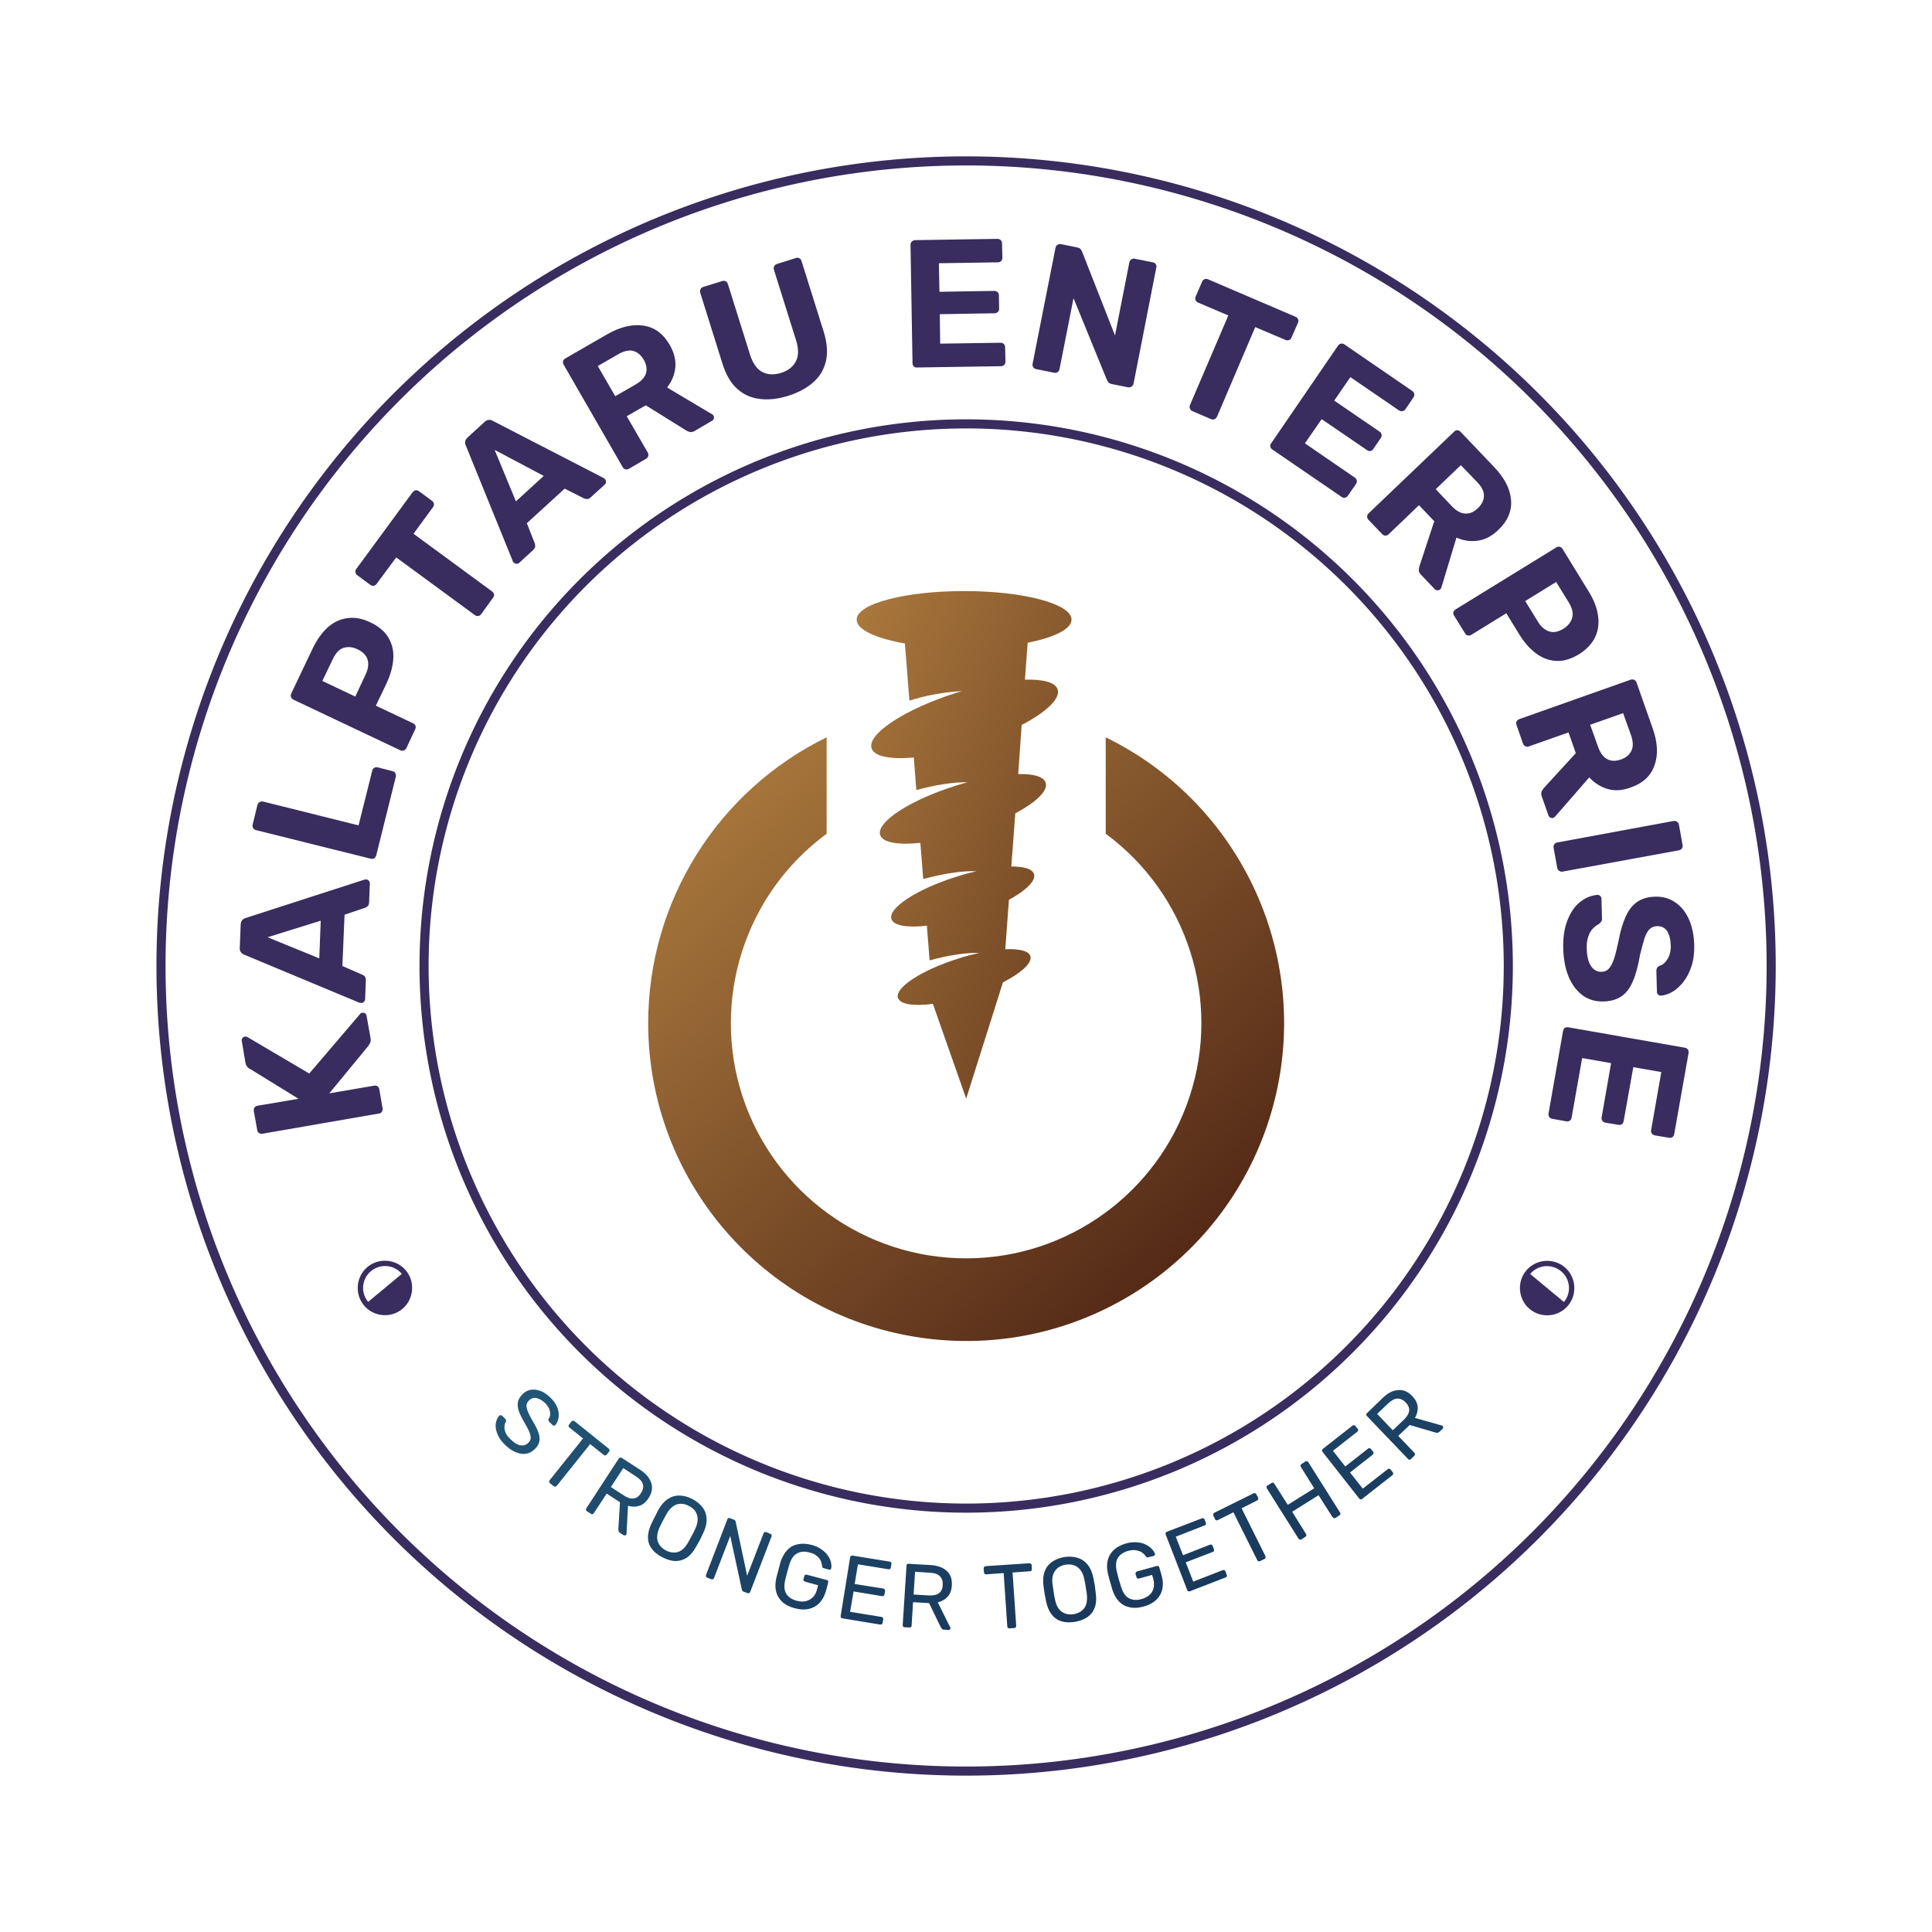 <svg xmlns="http://www.w3.org/2000/svg" xmlns:xlink="http://www.w3.org/1999/xlink" xmlns:svgjs="http://svgjs.dev/svgjs" viewBox="0 0 10.62 10.62"><g transform="matrix(1,0,0,1,3.563,3.249)"><g><path d=" M -1.46 2.843 Q -1.458 2.854 -1.464 2.862 Q -1.469 2.871 -1.48 2.872 L -2.121 2.983 Q -2.131 2.985 -2.139 2.979 Q -2.148 2.974 -2.149 2.963 L -2.168 2.858 Q -2.169 2.847 -2.164 2.839 Q -2.158 2.831 -2.147 2.829 L -1.922 2.791 L -2.188 2.627 Q -2.195 2.625 -2.203 2.616 Q -2.211 2.608 -2.214 2.592 L -2.234 2.473 Q -2.236 2.464 -2.23 2.457 Q -2.225 2.45 -2.217 2.449 Q -2.21 2.448 -2.204 2.451 L -1.863 2.652 L -1.583 2.324 Q -1.58 2.319 -1.572 2.318 Q -1.564 2.317 -1.557 2.321 Q -1.549 2.326 -1.548 2.335 L -1.526 2.458 Q -1.523 2.476 -1.53 2.486 Q -1.536 2.496 -1.538 2.5 L -1.753 2.761 L -1.507 2.719 Q -1.496 2.717 -1.488 2.722 Q -1.48 2.728 -1.478 2.739 L -1.46 2.843 Z M -1.556 2.244 Q -1.557 2.253 -1.564 2.259 Q -1.57 2.265 -1.578 2.264 Q -1.583 2.264 -1.587 2.263 L -2.22 1.999 Q -2.231 1.995 -2.238 1.986 Q -2.246 1.977 -2.245 1.961 L -2.24 1.833 Q -2.239 1.817 -2.231 1.808 Q -2.223 1.8 -2.212 1.797 L -1.559 1.586 Q -1.555 1.585 -1.55 1.585 Q -1.542 1.585 -1.536 1.592 Q -1.53 1.598 -1.53 1.607 L -1.534 1.711 Q -1.535 1.726 -1.542 1.732 Q -1.55 1.739 -1.556 1.741 L -1.669 1.779 L -1.681 2.061 L -1.571 2.109 Q -1.565 2.111 -1.558 2.118 Q -1.552 2.125 -1.552 2.14 L -1.556 2.244 Z M -1.808 2.019 L -1.8 1.812 L -2.092 1.903 L -1.808 2.019 Z M -1.495 1.453 Q -1.498 1.463 -1.506 1.469 Q -1.515 1.474 -1.526 1.471 L -2.156 1.314 Q -2.167 1.311 -2.172 1.302 Q -2.177 1.294 -2.174 1.283 L -2.148 1.176 Q -2.145 1.165 -2.136 1.16 Q -2.128 1.155 -2.117 1.157 L -1.592 1.288 L -1.517 0.988 Q -1.515 0.977 -1.506 0.972 Q -1.498 0.967 -1.487 0.969 L -1.405 0.99 Q -1.395 0.992 -1.39 1.001 Q -1.385 1.009 -1.387 1.02 L -1.495 1.453 Z M -1.329 0.863 Q -1.334 0.873 -1.343 0.876 Q -1.353 0.88 -1.363 0.875 L -1.95 0.597 Q -1.96 0.592 -1.963 0.583 Q -1.967 0.573 -1.962 0.563 L -1.845 0.317 Q -1.81 0.244 -1.762 0.2 Q -1.714 0.157 -1.654 0.149 Q -1.594 0.14 -1.527 0.172 Q -1.458 0.205 -1.428 0.256 Q -1.397 0.308 -1.401 0.372 Q -1.405 0.436 -1.439 0.509 L -1.497 0.63 L -1.292 0.727 Q -1.283 0.731 -1.279 0.741 Q -1.276 0.75 -1.281 0.76 L -1.329 0.863 Z M -1.61 0.58 L -1.554 0.46 Q -1.532 0.414 -1.542 0.378 Q -1.553 0.341 -1.598 0.32 Q -1.637 0.301 -1.674 0.312 Q -1.71 0.323 -1.734 0.375 L -1.791 0.494 L -1.61 0.58 Z M -0.918 0.127 Q -0.925 0.136 -0.935 0.137 Q -0.944 0.139 -0.953 0.132 L -1.385 -0.185 L -1.493 -0.039 Q -1.499 -0.031 -1.509 -0.029 Q -1.518 -0.028 -1.526 -0.033 L -1.599 -0.087 Q -1.608 -0.093 -1.609 -0.103 Q -1.611 -0.113 -1.605 -0.121 L -1.295 -0.543 Q -1.288 -0.552 -1.278 -0.554 Q -1.269 -0.555 -1.26 -0.549 L -1.187 -0.495 Q -1.179 -0.489 -1.178 -0.48 Q -1.176 -0.47 -1.183 -0.461 L -1.29 -0.315 L -0.858 0.002 Q -0.849 0.009 -0.847 0.019 Q -0.846 0.028 -0.853 0.037 L -0.918 0.127 Z M -0.709 -0.155 Q -0.716 -0.149 -0.725 -0.15 Q -0.734 -0.151 -0.739 -0.157 Q -0.743 -0.16 -0.744 -0.164 L -1.002 -0.799 Q -1.008 -0.809 -1.006 -0.821 Q -1.005 -0.833 -0.993 -0.844 L -0.899 -0.93 Q -0.887 -0.941 -0.875 -0.941 Q -0.863 -0.942 -0.853 -0.935 L -0.244 -0.621 Q -0.24 -0.619 -0.237 -0.615 Q -0.232 -0.609 -0.232 -0.601 Q -0.232 -0.592 -0.238 -0.586 L -0.315 -0.516 Q -0.326 -0.505 -0.336 -0.506 Q -0.346 -0.506 -0.352 -0.509 L -0.459 -0.563 L -0.667 -0.373 L -0.623 -0.261 Q -0.621 -0.255 -0.621 -0.245 Q -0.622 -0.236 -0.633 -0.225 L -0.709 -0.155 Z M -0.727 -0.493 L -0.574 -0.633 L -0.844 -0.776 L -0.727 -0.493 Z M -0.106 -0.672 Q -0.116 -0.667 -0.125 -0.669 Q -0.135 -0.672 -0.14 -0.681 L -0.465 -1.245 Q -0.47 -1.254 -0.468 -1.264 Q -0.465 -1.273 -0.455 -1.279 L -0.226 -1.411 Q -0.118 -1.473 -0.026 -1.459 Q 0.065 -1.446 0.119 -1.352 Q 0.155 -1.289 0.149 -1.229 Q 0.143 -1.169 0.104 -1.119 L 0.351 -0.972 Q 0.357 -0.969 0.359 -0.964 Q 0.363 -0.957 0.361 -0.949 Q 0.359 -0.94 0.351 -0.936 L 0.255 -0.88 Q 0.24 -0.871 0.227 -0.875 Q 0.215 -0.879 0.207 -0.884 L -0.013 -1.021 L -0.118 -0.961 L -0.002 -0.761 Q 0.003 -0.751 0 -0.742 Q -0.002 -0.732 -0.012 -0.727 L -0.106 -0.672 Z M -0.181 -1.071 L -0.07 -1.135 Q -0.023 -1.162 -0.012 -1.197 Q -0.002 -1.232 -0.024 -1.271 Q -0.047 -1.31 -0.082 -1.32 Q -0.118 -1.329 -0.166 -1.301 L -0.277 -1.237 L -0.181 -1.071 Z M 0.769 -1.073 Q 0.685 -1.047 0.614 -1.056 Q 0.542 -1.064 0.489 -1.112 Q 0.436 -1.16 0.408 -1.251 L 0.286 -1.64 Q 0.283 -1.651 0.288 -1.66 Q 0.292 -1.668 0.303 -1.672 L 0.407 -1.704 Q 0.417 -1.707 0.426 -1.703 Q 0.435 -1.698 0.438 -1.688 L 0.56 -1.299 Q 0.582 -1.229 0.626 -1.205 Q 0.67 -1.181 0.73 -1.199 Q 0.789 -1.218 0.812 -1.263 Q 0.835 -1.308 0.813 -1.378 L 0.691 -1.767 Q 0.688 -1.777 0.693 -1.786 Q 0.698 -1.795 0.708 -1.798 L 0.813 -1.831 Q 0.822 -1.834 0.831 -1.829 Q 0.84 -1.825 0.843 -1.814 L 0.965 -1.425 Q 0.993 -1.334 0.977 -1.264 Q 0.961 -1.195 0.908 -1.148 Q 0.854 -1.1 0.769 -1.073 Z M 1.478 -1.229 Q 1.467 -1.228 1.46 -1.235 Q 1.453 -1.242 1.453 -1.253 L 1.442 -1.903 Q 1.442 -1.914 1.449 -1.921 Q 1.456 -1.928 1.467 -1.929 L 1.92 -1.936 Q 1.931 -1.936 1.938 -1.929 Q 1.945 -1.922 1.945 -1.911 L 1.947 -1.831 Q 1.947 -1.821 1.94 -1.814 Q 1.933 -1.807 1.922 -1.807 L 1.598 -1.802 L 1.601 -1.645 L 1.902 -1.65 Q 1.913 -1.65 1.921 -1.643 Q 1.928 -1.636 1.928 -1.625 L 1.929 -1.551 Q 1.929 -1.541 1.922 -1.534 Q 1.915 -1.527 1.904 -1.527 L 1.603 -1.522 L 1.605 -1.36 L 1.937 -1.365 Q 1.948 -1.365 1.955 -1.358 Q 1.962 -1.351 1.962 -1.34 L 1.964 -1.262 Q 1.964 -1.251 1.957 -1.243 Q 1.95 -1.236 1.939 -1.236 L 1.478 -1.229 Z M 2.133 -1.22 Q 2.122 -1.222 2.117 -1.23 Q 2.111 -1.239 2.113 -1.249 L 2.239 -1.887 Q 2.241 -1.898 2.25 -1.903 Q 2.258 -1.909 2.269 -1.907 L 2.358 -1.889 Q 2.373 -1.886 2.378 -1.878 Q 2.384 -1.87 2.385 -1.866 L 2.566 -1.405 L 2.645 -1.807 Q 2.647 -1.818 2.656 -1.823 Q 2.664 -1.829 2.674 -1.827 L 2.774 -1.807 Q 2.785 -1.805 2.79 -1.797 Q 2.796 -1.788 2.793 -1.778 L 2.668 -1.14 Q 2.666 -1.13 2.657 -1.124 Q 2.649 -1.118 2.638 -1.12 L 2.548 -1.138 Q 2.533 -1.141 2.528 -1.15 Q 2.523 -1.158 2.521 -1.162 L 2.338 -1.61 L 2.261 -1.22 Q 2.259 -1.209 2.251 -1.204 Q 2.243 -1.198 2.232 -1.2 L 2.133 -1.22 Z M 2.992 -0.989 Q 2.982 -0.993 2.978 -1.003 Q 2.974 -1.012 2.978 -1.022 L 3.189 -1.515 L 3.022 -1.586 Q 3.013 -1.59 3.009 -1.599 Q 3.005 -1.609 3.009 -1.618 L 3.045 -1.701 Q 3.049 -1.711 3.058 -1.714 Q 3.067 -1.718 3.077 -1.714 L 3.558 -1.508 Q 3.568 -1.504 3.572 -1.495 Q 3.576 -1.485 3.572 -1.475 L 3.536 -1.393 Q 3.532 -1.383 3.523 -1.38 Q 3.514 -1.376 3.504 -1.38 L 3.337 -1.451 L 3.127 -0.959 Q 3.122 -0.949 3.113 -0.945 Q 3.104 -0.941 3.094 -0.945 L 2.992 -0.989 Z M 3.431 -0.778 Q 3.422 -0.784 3.42 -0.794 Q 3.418 -0.804 3.425 -0.813 L 3.792 -1.349 Q 3.798 -1.358 3.808 -1.36 Q 3.818 -1.362 3.827 -1.356 L 4.2 -1.1 Q 4.209 -1.093 4.211 -1.084 Q 4.213 -1.074 4.207 -1.065 L 4.162 -0.999 Q 4.156 -0.991 4.146 -0.989 Q 4.137 -0.987 4.127 -0.993 L 3.86 -1.176 L 3.771 -1.047 L 4.021 -0.876 Q 4.03 -0.87 4.031 -0.86 Q 4.033 -0.85 4.027 -0.841 L 3.985 -0.78 Q 3.98 -0.772 3.97 -0.77 Q 3.96 -0.768 3.951 -0.775 L 3.702 -0.945 L 3.61 -0.812 L 3.884 -0.624 Q 3.893 -0.618 3.895 -0.608 Q 3.897 -0.598 3.891 -0.589 L 3.846 -0.524 Q 3.84 -0.515 3.83 -0.513 Q 3.82 -0.511 3.811 -0.518 L 3.431 -0.778 Z M 3.959 -0.392 Q 3.952 -0.4 3.952 -0.409 Q 3.952 -0.419 3.96 -0.427 L 4.43 -0.876 Q 4.437 -0.884 4.447 -0.884 Q 4.457 -0.884 4.465 -0.876 L 4.648 -0.684 Q 4.735 -0.594 4.743 -0.502 Q 4.751 -0.41 4.673 -0.336 Q 4.62 -0.285 4.561 -0.277 Q 4.501 -0.268 4.443 -0.294 L 4.36 -0.019 Q 4.358 -0.013 4.354 -0.01 Q 4.348 -0.004 4.34 -0.004 Q 4.331 -0.004 4.324 -0.01 L 4.248 -0.09 Q 4.235 -0.103 4.236 -0.116 Q 4.237 -0.13 4.24 -0.138 L 4.321 -0.384 L 4.237 -0.472 L 4.07 -0.312 Q 4.062 -0.304 4.052 -0.305 Q 4.042 -0.305 4.035 -0.313 L 3.959 -0.392 Z M 4.329 -0.56 L 4.417 -0.467 Q 4.455 -0.427 4.492 -0.426 Q 4.528 -0.424 4.56 -0.455 Q 4.593 -0.486 4.594 -0.523 Q 4.595 -0.56 4.556 -0.6 L 4.467 -0.692 L 4.329 -0.56 Z M 4.43 0.135 Q 4.424 0.126 4.426 0.116 Q 4.429 0.107 4.438 0.101 L 4.992 -0.24 Q 5.001 -0.246 5.011 -0.243 Q 5.02 -0.241 5.026 -0.232 L 5.169 0.001 Q 5.212 0.07 5.221 0.134 Q 5.231 0.197 5.206 0.252 Q 5.18 0.307 5.117 0.347 Q 5.052 0.387 4.992 0.384 Q 4.932 0.381 4.881 0.343 Q 4.829 0.305 4.787 0.236 L 4.717 0.122 L 4.524 0.241 Q 4.515 0.246 4.505 0.244 Q 4.495 0.242 4.49 0.232 L 4.43 0.135 Z M 4.821 0.055 L 4.89 0.167 Q 4.916 0.21 4.953 0.222 Q 4.989 0.233 5.031 0.207 Q 5.069 0.183 5.079 0.147 Q 5.09 0.111 5.06 0.062 L 4.991 -0.05 L 4.821 0.055 Z M 4.773 0.736 Q 4.769 0.725 4.773 0.717 Q 4.778 0.708 4.788 0.704 L 5.401 0.487 Q 5.411 0.484 5.42 0.488 Q 5.429 0.492 5.433 0.503 L 5.521 0.753 Q 5.563 0.87 5.532 0.957 Q 5.502 1.045 5.4 1.08 Q 5.331 1.105 5.274 1.088 Q 5.216 1.071 5.173 1.024 L 4.985 1.24 Q 4.98 1.245 4.975 1.247 Q 4.968 1.249 4.96 1.246 Q 4.952 1.242 4.949 1.234 L 4.912 1.129 Q 4.906 1.112 4.912 1.1 Q 4.918 1.089 4.924 1.082 L 5.099 0.891 L 5.059 0.777 L 4.841 0.854 Q 4.831 0.858 4.822 0.853 Q 4.813 0.849 4.809 0.839 L 4.773 0.736 Z M 5.178 0.735 L 5.221 0.855 Q 5.239 0.907 5.272 0.924 Q 5.304 0.941 5.347 0.926 Q 5.389 0.911 5.405 0.877 Q 5.421 0.844 5.402 0.791 L 5.359 0.671 L 5.178 0.735 Z M 4.977 1.411 Q 4.975 1.4 4.981 1.392 Q 4.986 1.384 4.997 1.382 L 5.636 1.264 Q 5.647 1.262 5.655 1.268 Q 5.664 1.274 5.666 1.284 L 5.686 1.396 Q 5.688 1.406 5.682 1.415 Q 5.677 1.423 5.666 1.425 L 5.027 1.542 Q 5.016 1.544 5.008 1.538 Q 4.999 1.533 4.997 1.522 L 4.977 1.411 Z M 5.03 1.969 Q 5.027 1.873 5.054 1.808 Q 5.08 1.742 5.124 1.708 Q 5.168 1.674 5.219 1.67 Q 5.227 1.67 5.233 1.676 Q 5.24 1.682 5.24 1.691 L 5.243 1.798 Q 5.244 1.811 5.238 1.818 Q 5.233 1.825 5.225 1.831 Q 5.209 1.839 5.193 1.855 Q 5.177 1.871 5.168 1.898 Q 5.158 1.925 5.159 1.965 Q 5.161 2.03 5.183 2.062 Q 5.205 2.094 5.241 2.093 Q 5.267 2.092 5.282 2.074 Q 5.298 2.056 5.31 2.019 Q 5.322 1.981 5.335 1.918 Q 5.349 1.843 5.373 1.79 Q 5.397 1.736 5.436 1.709 Q 5.476 1.681 5.536 1.68 Q 5.596 1.678 5.644 1.71 Q 5.691 1.741 5.719 1.8 Q 5.747 1.86 5.75 1.943 Q 5.752 2.01 5.735 2.062 Q 5.718 2.114 5.69 2.149 Q 5.662 2.184 5.63 2.203 Q 5.597 2.222 5.566 2.224 Q 5.558 2.224 5.552 2.218 Q 5.545 2.213 5.545 2.204 L 5.542 2.092 Q 5.541 2.082 5.545 2.073 Q 5.549 2.065 5.559 2.06 Q 5.585 2.053 5.603 2.023 Q 5.622 1.993 5.621 1.946 Q 5.619 1.897 5.601 1.869 Q 5.582 1.841 5.545 1.842 Q 5.521 1.843 5.505 1.858 Q 5.489 1.873 5.477 1.908 Q 5.466 1.943 5.452 2 Q 5.437 2.089 5.413 2.144 Q 5.39 2.2 5.351 2.227 Q 5.312 2.254 5.252 2.256 Q 5.185 2.258 5.136 2.222 Q 5.087 2.185 5.06 2.121 Q 5.033 2.056 5.03 1.969 Z M 5.029 2.418 Q 5.031 2.407 5.039 2.401 Q 5.047 2.396 5.058 2.398 L 5.698 2.51 Q 5.709 2.512 5.715 2.52 Q 5.72 2.528 5.719 2.539 L 5.64 2.985 Q 5.638 2.996 5.63 3.002 Q 5.622 3.007 5.611 3.005 L 5.533 2.992 Q 5.523 2.99 5.517 2.982 Q 5.511 2.974 5.513 2.963 L 5.569 2.644 L 5.415 2.617 L 5.362 2.914 Q 5.36 2.925 5.352 2.931 Q 5.344 2.936 5.333 2.934 L 5.261 2.922 Q 5.251 2.92 5.245 2.912 Q 5.239 2.904 5.241 2.893 L 5.293 2.595 L 5.134 2.567 L 5.076 2.894 Q 5.075 2.905 5.066 2.911 Q 5.058 2.917 5.048 2.915 L 4.97 2.901 Q 4.959 2.899 4.953 2.891 Q 4.948 2.883 4.949 2.872 L 5.029 2.418 Z" fill="#382d5e" fill-rule="nonzero"></path></g><g><path d=" M -0.786 4.694 Q -0.817 4.664 -0.829 4.633 Q -0.841 4.603 -0.838 4.577 Q -0.834 4.551 -0.819 4.533 Q -0.816 4.53 -0.811 4.53 Q -0.807 4.53 -0.803 4.533 L -0.785 4.551 Q -0.781 4.555 -0.781 4.559 Q -0.781 4.564 -0.783 4.567 Q -0.789 4.578 -0.79 4.593 Q -0.791 4.608 -0.784 4.626 Q -0.777 4.644 -0.756 4.663 Q -0.726 4.693 -0.7 4.696 Q -0.675 4.699 -0.658 4.681 Q -0.645 4.668 -0.646 4.653 Q -0.646 4.638 -0.656 4.616 Q -0.666 4.595 -0.684 4.564 Q -0.703 4.531 -0.712 4.505 Q -0.72 4.479 -0.716 4.458 Q -0.712 4.436 -0.692 4.416 Q -0.673 4.396 -0.648 4.391 Q -0.623 4.386 -0.594 4.396 Q -0.566 4.406 -0.538 4.433 Q -0.516 4.454 -0.505 4.476 Q -0.494 4.498 -0.492 4.519 Q -0.49 4.54 -0.496 4.557 Q -0.501 4.574 -0.511 4.585 Q -0.513 4.587 -0.517 4.588 Q -0.521 4.588 -0.525 4.585 L -0.544 4.566 Q -0.547 4.564 -0.548 4.56 Q -0.549 4.556 -0.547 4.55 Q -0.535 4.534 -0.54 4.51 Q -0.544 4.486 -0.567 4.463 Q -0.591 4.441 -0.614 4.436 Q -0.637 4.431 -0.656 4.45 Q -0.668 4.462 -0.669 4.477 Q -0.669 4.491 -0.661 4.512 Q -0.652 4.532 -0.635 4.562 Q -0.613 4.598 -0.604 4.624 Q -0.594 4.651 -0.598 4.672 Q -0.601 4.694 -0.621 4.714 Q -0.643 4.737 -0.67 4.742 Q -0.698 4.746 -0.727 4.734 Q -0.757 4.722 -0.786 4.694 Z M -0.54 4.904 Q -0.544 4.901 -0.544 4.896 Q -0.545 4.892 -0.542 4.888 L -0.358 4.658 L -0.433 4.598 Q -0.437 4.595 -0.438 4.59 Q -0.438 4.586 -0.435 4.582 L -0.422 4.565 Q -0.418 4.561 -0.414 4.561 Q -0.409 4.56 -0.405 4.563 L -0.217 4.714 Q -0.213 4.717 -0.212 4.722 Q -0.212 4.726 -0.215 4.731 L -0.228 4.747 Q -0.231 4.751 -0.236 4.751 Q -0.241 4.752 -0.245 4.748 L -0.319 4.689 L -0.503 4.919 Q -0.506 4.922 -0.511 4.923 Q -0.515 4.923 -0.52 4.92 L -0.54 4.904 Z M -0.337 5.058 Q -0.341 5.055 -0.342 5.051 Q -0.343 5.046 -0.34 5.042 L -0.162 4.769 Q -0.159 4.764 -0.154 4.763 Q -0.15 4.762 -0.145 4.765 L -0.043 4.831 Q 0.004 4.862 0.017 4.903 Q 0.03 4.943 0.002 4.986 Q -0.019 5.019 -0.048 5.028 Q -0.078 5.038 -0.111 5.028 L -0.119 5.182 Q -0.119 5.185 -0.12 5.187 Q -0.123 5.19 -0.127 5.191 Q -0.131 5.192 -0.135 5.19 L -0.155 5.177 Q -0.162 5.172 -0.163 5.166 Q -0.164 5.16 -0.164 5.155 L -0.155 5.009 L -0.228 4.961 L -0.299 5.069 Q -0.302 5.073 -0.306 5.074 Q -0.311 5.075 -0.315 5.072 L -0.337 5.058 Z M -0.205 4.925 L -0.136 4.97 Q -0.105 4.991 -0.081 4.988 Q -0.056 4.985 -0.04 4.959 Q -0.023 4.933 -0.029 4.91 Q -0.036 4.886 -0.068 4.866 L -0.137 4.821 L -0.205 4.925 Z M 0.078 5.311 Q 0.04 5.292 0.02 5.265 Q -0.001 5.238 -0.001 5.203 Q -0.002 5.168 0.018 5.126 Q 0.027 5.106 0.037 5.088 Q 0.046 5.07 0.056 5.05 Q 0.079 5.01 0.108 4.991 Q 0.138 4.971 0.172 4.972 Q 0.206 4.972 0.243 4.991 Q 0.279 5.01 0.299 5.037 Q 0.32 5.065 0.321 5.1 Q 0.323 5.136 0.303 5.177 Q 0.294 5.197 0.285 5.215 Q 0.275 5.233 0.264 5.252 Q 0.242 5.293 0.213 5.313 Q 0.184 5.332 0.15 5.332 Q 0.116 5.331 0.078 5.311 Z M 0.098 5.274 Q 0.132 5.291 0.164 5.282 Q 0.196 5.272 0.221 5.227 Q 0.232 5.208 0.24 5.192 Q 0.249 5.176 0.258 5.156 Q 0.273 5.125 0.272 5.1 Q 0.271 5.076 0.259 5.058 Q 0.246 5.04 0.224 5.029 Q 0.201 5.017 0.179 5.017 Q 0.157 5.017 0.137 5.031 Q 0.117 5.045 0.1 5.075 Q 0.089 5.094 0.081 5.11 Q 0.073 5.126 0.063 5.146 Q 0.042 5.193 0.053 5.225 Q 0.064 5.256 0.098 5.274 Z M 0.324 5.423 Q 0.319 5.421 0.318 5.417 Q 0.316 5.413 0.318 5.408 L 0.435 5.103 Q 0.437 5.098 0.441 5.096 Q 0.445 5.094 0.45 5.096 L 0.472 5.105 Q 0.477 5.107 0.479 5.11 Q 0.481 5.114 0.481 5.116 L 0.544 5.413 L 0.634 5.18 Q 0.636 5.175 0.64 5.173 Q 0.644 5.171 0.649 5.173 L 0.671 5.182 Q 0.677 5.184 0.678 5.188 Q 0.68 5.192 0.678 5.197 L 0.561 5.501 Q 0.559 5.506 0.555 5.508 Q 0.551 5.51 0.546 5.508 L 0.524 5.5 Q 0.518 5.498 0.517 5.494 Q 0.515 5.49 0.515 5.489 L 0.451 5.194 L 0.362 5.425 Q 0.36 5.43 0.356 5.432 Q 0.352 5.434 0.347 5.432 L 0.324 5.423 Z M 0.805 5.591 Q 0.762 5.58 0.737 5.556 Q 0.711 5.532 0.703 5.499 Q 0.695 5.466 0.704 5.426 Q 0.709 5.405 0.716 5.381 Q 0.722 5.357 0.728 5.335 Q 0.741 5.297 0.764 5.272 Q 0.787 5.247 0.821 5.24 Q 0.856 5.232 0.898 5.243 Q 0.932 5.252 0.954 5.269 Q 0.977 5.285 0.989 5.304 Q 1.002 5.323 1.005 5.341 Q 1.009 5.359 1.006 5.372 Q 1.006 5.376 1.002 5.378 Q 0.998 5.38 0.993 5.379 L 0.965 5.371 Q 0.96 5.37 0.958 5.367 Q 0.957 5.365 0.956 5.359 Q 0.955 5.346 0.949 5.331 Q 0.942 5.316 0.927 5.304 Q 0.913 5.291 0.887 5.285 Q 0.849 5.274 0.82 5.289 Q 0.791 5.303 0.776 5.351 Q 0.763 5.393 0.753 5.437 Q 0.742 5.485 0.76 5.513 Q 0.778 5.54 0.816 5.55 Q 0.842 5.557 0.864 5.553 Q 0.887 5.548 0.904 5.532 Q 0.921 5.516 0.929 5.485 L 0.934 5.465 L 0.862 5.445 Q 0.857 5.444 0.855 5.44 Q 0.852 5.436 0.854 5.431 L 0.858 5.415 Q 0.859 5.41 0.863 5.408 Q 0.867 5.405 0.872 5.407 L 0.981 5.436 Q 0.987 5.437 0.989 5.441 Q 0.991 5.445 0.989 5.451 L 0.977 5.497 Q 0.966 5.536 0.942 5.562 Q 0.918 5.587 0.883 5.595 Q 0.848 5.603 0.805 5.591 Z M 1.068 5.647 Q 1.062 5.646 1.06 5.643 Q 1.057 5.639 1.058 5.634 L 1.11 5.312 Q 1.111 5.306 1.115 5.304 Q 1.118 5.301 1.124 5.302 L 1.327 5.335 Q 1.333 5.336 1.335 5.339 Q 1.338 5.343 1.337 5.349 L 1.334 5.367 Q 1.333 5.373 1.33 5.375 Q 1.326 5.378 1.321 5.377 L 1.153 5.35 L 1.135 5.458 L 1.292 5.483 Q 1.298 5.484 1.3 5.488 Q 1.303 5.491 1.302 5.497 L 1.299 5.515 Q 1.298 5.52 1.294 5.523 Q 1.291 5.525 1.286 5.525 L 1.129 5.499 L 1.11 5.611 L 1.282 5.639 Q 1.288 5.64 1.29 5.643 Q 1.293 5.647 1.292 5.652 L 1.289 5.671 Q 1.288 5.676 1.284 5.679 Q 1.281 5.682 1.275 5.681 L 1.068 5.647 Z M 1.41 5.696 Q 1.404 5.696 1.402 5.692 Q 1.399 5.689 1.399 5.684 L 1.42 5.358 Q 1.42 5.352 1.423 5.349 Q 1.426 5.346 1.432 5.347 L 1.554 5.354 Q 1.61 5.358 1.641 5.386 Q 1.673 5.415 1.669 5.467 Q 1.667 5.505 1.646 5.528 Q 1.625 5.551 1.592 5.559 L 1.66 5.696 Q 1.662 5.699 1.662 5.702 Q 1.661 5.706 1.658 5.708 Q 1.654 5.711 1.65 5.711 L 1.627 5.709 Q 1.618 5.709 1.614 5.704 Q 1.611 5.699 1.608 5.695 L 1.544 5.563 L 1.456 5.558 L 1.448 5.687 Q 1.448 5.692 1.444 5.695 Q 1.441 5.698 1.435 5.697 L 1.41 5.696 Z M 1.459 5.516 L 1.541 5.521 Q 1.579 5.523 1.598 5.509 Q 1.618 5.494 1.619 5.463 Q 1.621 5.433 1.604 5.416 Q 1.587 5.398 1.549 5.396 L 1.467 5.391 L 1.459 5.516 Z M 1.986 5.702 Q 1.981 5.702 1.977 5.699 Q 1.974 5.696 1.974 5.691 L 1.954 5.398 L 1.858 5.405 Q 1.853 5.405 1.849 5.402 Q 1.846 5.399 1.846 5.394 L 1.844 5.373 Q 1.844 5.368 1.847 5.364 Q 1.85 5.361 1.855 5.36 L 2.095 5.344 Q 2.101 5.344 2.104 5.347 Q 2.108 5.35 2.108 5.355 L 2.109 5.376 Q 2.11 5.381 2.107 5.384 Q 2.104 5.388 2.098 5.388 L 2.003 5.395 L 2.023 5.688 Q 2.023 5.693 2.02 5.697 Q 2.017 5.7 2.012 5.7 L 1.986 5.702 Z M 2.346 5.666 Q 2.304 5.673 2.271 5.663 Q 2.239 5.653 2.218 5.626 Q 2.196 5.598 2.187 5.553 Q 2.183 5.531 2.179 5.511 Q 2.176 5.491 2.173 5.469 Q 2.167 5.424 2.179 5.39 Q 2.191 5.357 2.219 5.337 Q 2.247 5.317 2.287 5.31 Q 2.327 5.304 2.36 5.314 Q 2.393 5.324 2.415 5.351 Q 2.438 5.379 2.447 5.424 Q 2.451 5.445 2.455 5.465 Q 2.458 5.485 2.46 5.507 Q 2.467 5.553 2.455 5.586 Q 2.444 5.619 2.416 5.639 Q 2.388 5.659 2.346 5.666 Z M 2.339 5.624 Q 2.377 5.617 2.397 5.591 Q 2.417 5.564 2.411 5.513 Q 2.408 5.491 2.405 5.473 Q 2.402 5.456 2.398 5.434 Q 2.391 5.4 2.376 5.381 Q 2.361 5.362 2.34 5.355 Q 2.319 5.348 2.294 5.352 Q 2.27 5.356 2.252 5.369 Q 2.235 5.383 2.226 5.406 Q 2.218 5.429 2.223 5.463 Q 2.226 5.485 2.229 5.502 Q 2.231 5.52 2.236 5.542 Q 2.246 5.592 2.274 5.611 Q 2.302 5.63 2.339 5.624 Z M 2.723 5.582 Q 2.68 5.594 2.646 5.586 Q 2.612 5.579 2.588 5.554 Q 2.565 5.53 2.552 5.491 Q 2.546 5.47 2.539 5.446 Q 2.532 5.422 2.527 5.401 Q 2.518 5.361 2.526 5.328 Q 2.534 5.295 2.559 5.271 Q 2.585 5.247 2.627 5.235 Q 2.661 5.226 2.688 5.229 Q 2.716 5.231 2.736 5.242 Q 2.757 5.252 2.769 5.266 Q 2.781 5.279 2.785 5.291 Q 2.787 5.295 2.785 5.299 Q 2.783 5.302 2.778 5.304 L 2.749 5.311 Q 2.744 5.313 2.742 5.312 Q 2.739 5.31 2.736 5.306 Q 2.728 5.295 2.715 5.285 Q 2.702 5.276 2.683 5.273 Q 2.664 5.269 2.638 5.276 Q 2.6 5.287 2.582 5.314 Q 2.565 5.341 2.576 5.39 Q 2.586 5.433 2.6 5.475 Q 2.615 5.523 2.644 5.537 Q 2.674 5.552 2.712 5.541 Q 2.737 5.534 2.755 5.519 Q 2.772 5.504 2.778 5.481 Q 2.784 5.458 2.776 5.428 L 2.77 5.408 L 2.698 5.428 Q 2.693 5.429 2.689 5.427 Q 2.685 5.425 2.684 5.419 L 2.679 5.404 Q 2.678 5.399 2.68 5.395 Q 2.682 5.391 2.687 5.389 L 2.796 5.359 Q 2.801 5.358 2.805 5.36 Q 2.809 5.362 2.81 5.368 L 2.823 5.414 Q 2.834 5.453 2.826 5.487 Q 2.818 5.521 2.792 5.546 Q 2.765 5.571 2.723 5.582 Z M 2.978 5.498 Q 2.972 5.5 2.969 5.498 Q 2.965 5.496 2.963 5.491 L 2.845 5.187 Q 2.843 5.182 2.844 5.178 Q 2.846 5.173 2.851 5.171 L 3.044 5.097 Q 3.049 5.095 3.053 5.097 Q 3.057 5.099 3.059 5.104 L 3.065 5.121 Q 3.067 5.127 3.066 5.13 Q 3.064 5.134 3.059 5.136 L 2.9 5.198 L 2.94 5.3 L 3.088 5.242 Q 3.093 5.24 3.097 5.242 Q 3.101 5.244 3.103 5.249 L 3.11 5.267 Q 3.112 5.271 3.11 5.275 Q 3.109 5.28 3.103 5.282 L 2.955 5.339 L 2.996 5.445 L 3.158 5.382 Q 3.164 5.38 3.167 5.382 Q 3.171 5.383 3.173 5.388 L 3.18 5.407 Q 3.182 5.411 3.181 5.415 Q 3.179 5.42 3.174 5.422 L 2.978 5.498 Z M 3.364 5.332 Q 3.359 5.335 3.355 5.333 Q 3.351 5.332 3.348 5.327 L 3.217 5.064 L 3.131 5.107 Q 3.127 5.109 3.122 5.108 Q 3.118 5.106 3.116 5.102 L 3.107 5.083 Q 3.104 5.078 3.106 5.074 Q 3.107 5.069 3.111 5.067 L 3.327 4.96 Q 3.332 4.957 3.336 4.959 Q 3.341 4.96 3.343 4.965 L 3.353 4.984 Q 3.355 4.988 3.353 4.993 Q 3.352 4.997 3.347 4.999 L 3.262 5.042 L 3.393 5.305 Q 3.395 5.31 3.393 5.314 Q 3.392 5.318 3.387 5.321 L 3.364 5.332 Z M 3.591 5.213 Q 3.586 5.215 3.582 5.214 Q 3.578 5.213 3.575 5.209 L 3.401 4.933 Q 3.398 4.928 3.399 4.924 Q 3.399 4.919 3.404 4.917 L 3.426 4.903 Q 3.43 4.9 3.435 4.901 Q 3.439 4.902 3.442 4.907 L 3.516 5.023 L 3.661 4.932 L 3.588 4.815 Q 3.585 4.81 3.586 4.806 Q 3.587 4.801 3.591 4.799 L 3.612 4.785 Q 3.617 4.782 3.622 4.783 Q 3.626 4.784 3.629 4.789 L 3.803 5.065 Q 3.806 5.069 3.805 5.074 Q 3.804 5.078 3.799 5.081 L 3.778 5.095 Q 3.774 5.097 3.769 5.096 Q 3.765 5.095 3.762 5.091 L 3.685 4.97 L 3.54 5.061 L 3.616 5.183 Q 3.619 5.187 3.618 5.191 Q 3.617 5.196 3.612 5.199 L 3.591 5.213 Z M 3.925 4.99 Q 3.921 4.994 3.917 4.993 Q 3.912 4.992 3.909 4.989 L 3.707 4.732 Q 3.704 4.727 3.704 4.723 Q 3.705 4.719 3.709 4.715 L 3.871 4.588 Q 3.876 4.584 3.88 4.585 Q 3.885 4.586 3.888 4.59 L 3.9 4.605 Q 3.903 4.609 3.903 4.613 Q 3.902 4.618 3.898 4.621 L 3.764 4.726 L 3.832 4.812 L 3.957 4.714 Q 3.961 4.711 3.965 4.711 Q 3.97 4.712 3.973 4.716 L 3.985 4.731 Q 3.988 4.735 3.987 4.739 Q 3.987 4.744 3.983 4.747 L 3.858 4.845 L 3.928 4.934 L 4.065 4.827 Q 4.069 4.824 4.073 4.824 Q 4.077 4.825 4.081 4.829 L 4.093 4.844 Q 4.096 4.848 4.095 4.853 Q 4.095 4.857 4.091 4.86 L 3.925 4.99 Z M 4.193 4.771 Q 4.189 4.775 4.185 4.775 Q 4.18 4.775 4.177 4.771 L 3.951 4.535 Q 3.947 4.531 3.947 4.527 Q 3.947 4.523 3.951 4.519 L 4.039 4.434 Q 4.08 4.395 4.122 4.392 Q 4.164 4.388 4.2 4.425 Q 4.227 4.453 4.23 4.484 Q 4.232 4.515 4.215 4.545 L 4.363 4.587 Q 4.366 4.589 4.368 4.59 Q 4.37 4.593 4.37 4.598 Q 4.37 4.602 4.367 4.605 L 4.35 4.621 Q 4.343 4.627 4.337 4.627 Q 4.331 4.626 4.326 4.625 L 4.186 4.584 L 4.123 4.644 L 4.212 4.737 Q 4.215 4.741 4.215 4.745 Q 4.215 4.75 4.211 4.754 L 4.193 4.771 Z M 4.093 4.613 L 4.153 4.556 Q 4.18 4.53 4.183 4.506 Q 4.185 4.482 4.164 4.46 Q 4.142 4.438 4.118 4.439 Q 4.094 4.44 4.067 4.466 L 4.007 4.523 L 4.093 4.613 Z" fill="url(#gradient-d71f4afb-d284-4d7b-95a1-af73121d0050)" fill-rule="nonzero"></path></g><g clip-path="url(&quot;#SvgjsClipPath1002&quot;)"><g clip-path="url(&quot;#SvgjsClipPath1000&quot;)"><path d=" M 0 2.375 C 0 1.707 0.381 1.097 0.981 0.804 L 0.981 1.334 C 0.531 1.665 0.345 2.248 0.519 2.779 C 0.694 3.309 1.189 3.668 1.748 3.668 C 2.306 3.668 2.802 3.309 2.976 2.779 C 3.151 2.248 2.964 1.665 2.515 1.334 L 2.515 0.804 C 3.291 1.183 3.673 2.072 3.416 2.896 C 3.158 3.72 2.338 4.233 1.484 4.102 C 0.631 3.972 0 3.238 0 2.375 Z" fill="url(#gradient-1c33af33-28ab-49eb-964c-6f5458e1a9bb_0)" transform="matrix(1,0,0,1,0,0)" fill-rule="evenodd"></path></g><g clip-path="url(&quot;#SvgjsClipPath1000&quot;)"><path d=" M 1.748 2.79 L 1.565 2.269 C 1.46 2.283 1.384 2.272 1.373 2.236 C 1.355 2.18 1.504 2.083 1.705 2.02 C 1.744 2.007 1.784 1.997 1.82 1.989 C 1.75 1.987 1.653 2.001 1.547 2.03 L 1.547 2.031 L 1.532 1.841 C 1.534 1.84 1.535 1.84 1.537 1.839 C 1.427 1.852 1.349 1.84 1.337 1.803 C 1.318 1.742 1.478 1.638 1.695 1.57 C 1.732 1.558 1.769 1.548 1.804 1.54 C 1.729 1.537 1.626 1.552 1.512 1.583 L 1.512 1.583 L 1.512 1.583 L 1.496 1.384 C 1.375 1.397 1.289 1.383 1.275 1.341 C 1.253 1.27 1.439 1.149 1.69 1.07 C 1.712 1.063 1.733 1.057 1.755 1.051 C 1.681 1.05 1.582 1.064 1.474 1.094 L 1.474 1.094 L 1.474 1.094 L 1.46 0.915 C 1.332 0.926 1.242 0.91 1.228 0.864 C 1.203 0.785 1.412 0.649 1.694 0.559 C 1.705 0.556 1.715 0.553 1.725 0.55 C 1.627 0.555 1.53 0.573 1.436 0.602 L 1.436 0.603 L 1.411 0.288 C 1.251 0.26 1.146 0.212 1.146 0.157 C 1.146 0.07 1.41 0 1.736 0 C 2.062 0 2.327 0.07 2.327 0.157 C 2.327 0.209 2.232 0.255 2.086 0.284 L 2.071 0.487 L 2.071 0.487 C 2.171 0.484 2.239 0.502 2.251 0.541 C 2.267 0.592 2.187 0.666 2.053 0.736 L 2.034 1.006 L 2.034 1.006 C 2.118 1.004 2.175 1.02 2.185 1.054 C 2.199 1.098 2.132 1.161 2.018 1.222 L 1.996 1.514 C 2.065 1.514 2.112 1.527 2.121 1.556 C 2.132 1.592 2.077 1.646 1.983 1.697 L 1.963 1.969 L 1.963 1.969 C 2.039 1.965 2.092 1.978 2.101 2.007 C 2.112 2.044 2.051 2.099 1.95 2.151 Z" fill="url(#gradient-1c33af33-28ab-49eb-964c-6f5458e1a9bb_1)" transform="matrix(1,0,0,1,0,0)" fill-rule="evenodd"></path></g></g><g><path d=" M -1.257 2.061 A 3.005 3.005 0 0 1 4.753 2.061 A 3.005 3.005 0 0 1 -1.257 2.061 Z M -1.207 2.061 A 2.955 2.955 0 0 0 4.703 2.061 A 2.955 2.955 0 0 0 -1.207 2.061 Z" fill="#382d5e" fill-rule="nonzero"></path></g><g><path d=" M -2.703 2.061 A 4.45 4.45 0 0 1 6.198 2.061 A 4.45 4.45 0 0 1 -2.703 2.061 Z M -2.653 2.061 A 4.4 4.4 0 0 0 6.148 2.061 A 4.4 4.4 0 0 0 -2.653 2.061 Z" fill="#382d5e" fill-rule="nonzero"></path></g><g transform="matrix(-0.639,-0.769,0.769,-0.639,-5.312,5.165)"><g clip-path="url(&quot;#SvgjsClipPath1003&quot;)"><path d=" M -1.444 3.976 C -1.362 3.976 -1.294 3.908 -1.294 3.826 C -1.294 3.744 -1.362 3.676 -1.444 3.676 C -1.527 3.676 -1.594 3.744 -1.594 3.826 C -1.594 3.908 -1.526 3.976 -1.444 3.976 Z M -1.444 3.947 L -1.444 3.706 C -1.378 3.706 -1.324 3.759 -1.324 3.826 C -1.324 3.893 -1.378 3.947 -1.444 3.947 Z" fill="#382d5e" transform="matrix(1,0,0,1,0,0)" fill-rule="nonzero"></path></g></g><g transform="matrix(0.639,-0.769,-0.769,-0.639,4.727,10.075)"><g clip-path="url(&quot;#SvgjsClipPath1004&quot;)"><path d=" M 4.94 3.976 C 5.022 3.976 5.09 3.908 5.09 3.826 C 5.09 3.744 5.022 3.676 4.94 3.676 C 4.857 3.676 4.79 3.744 4.79 3.826 C 4.79 3.908 4.858 3.976 4.94 3.976 Z M 4.94 3.947 L 4.94 3.706 C 5.006 3.706 5.06 3.759 5.06 3.826 C 5.06 3.893 5.007 3.947 4.94 3.947 Z" fill="#382d5e" transform="matrix(1,0,0,1,0,0)" fill-rule="nonzero"></path></g></g></g><defs><linearGradient id="gradient-d71f4afb-d284-4d7b-95a1-af73121d0050" x1="0" y1="0" x2="1" y2="1"><stop stop-color="#225777" offset="0"></stop><stop stop-color="#173054" offset="1"></stop></linearGradient><clipPath id="SvgjsClipPath1002"><path d=" M 0 0 h 3.495 v 4.122 h -3.495 Z"></path></clipPath><clipPath id="SvgjsClipPath1000"><path d=" M 0 0 L 3.495 0 L 3.495 4.122 L 0 4.122 Z"></path></clipPath><linearGradient id="gradient-1c33af33-28ab-49eb-964c-6f5458e1a9bb_0" x1="0" x2="1" y1="0" y2="1"><stop stop-color="#b38141" offset="0"></stop><stop stop-color="#3f170e" offset="1"></stop></linearGradient><linearGradient id="gradient-1c33af33-28ab-49eb-964c-6f5458e1a9bb_1" x1="0" x2="1" y1="0" y2="1"><stop stop-color="#ab793d" offset="0"></stop><stop stop-color="#693d20" offset="1"></stop></linearGradient><clipPath id="SvgjsClipPath1003"><path d=" M -1.676 3.589 h 0.463 v 0.479 h -0.463 Z"></path></clipPath><clipPath id="SvgjsClipPath1004"><path d=" M 4.708 3.589 h 0.463 v 0.479 h -0.463 Z"></path></clipPath></defs></svg>